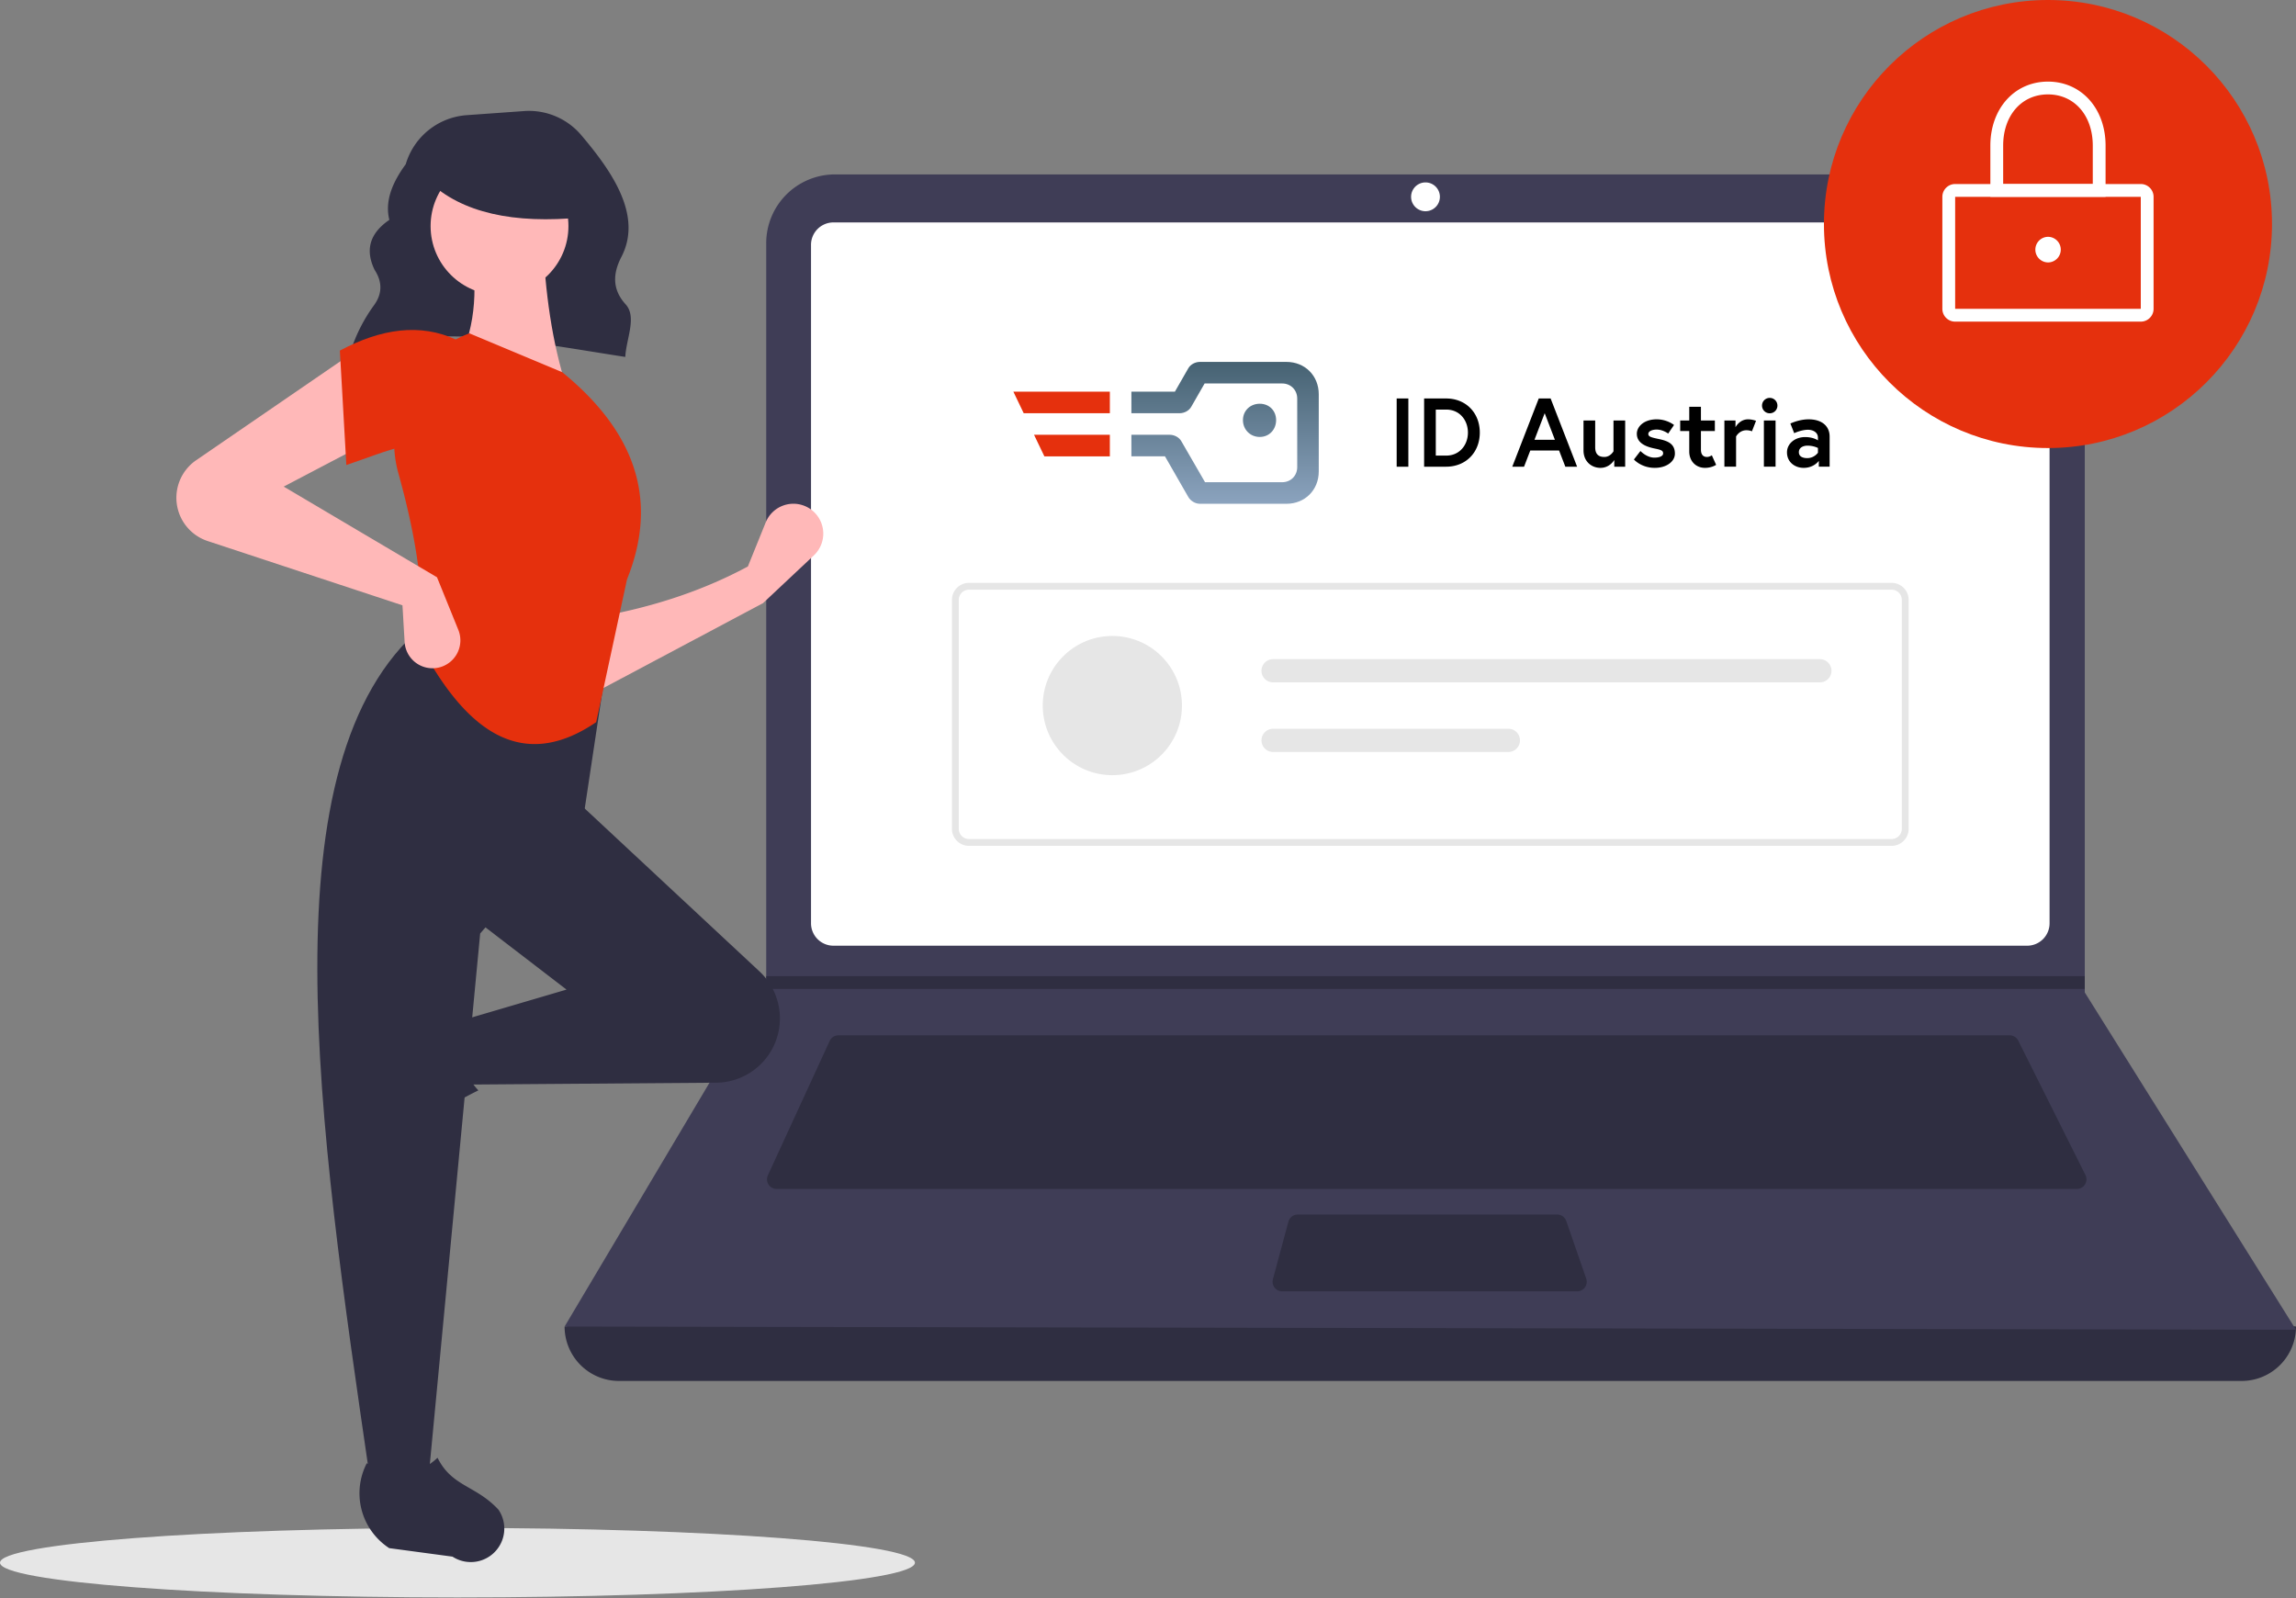 <?xml version="1.0" encoding="utf-8"?>
<svg xmlns="http://www.w3.org/2000/svg" fill="none" height="552" width="793">
  <rect width="100%" height="100%" fill="#808080" stroke="none"/>
  <g clip-path="url(#a)">
    <path d="M158 551.732c87.261 0 158-5.373 158-12 0-6.628-70.739-12-158-12s-158 5.372-158 12c0 6.627 70.739 12 158 12Z" fill="#E6E6E6"/>
    <path d="M120.772 122.42c27.497-11.696 61.745-4.286 95.191.857.311-6.228 4.084-13.808.132-18.153-4.801-5.278-4.359-10.825-1.47-16.403 7.388-14.266-3.197-29.444-13.884-42.065a23.667 23.667 0 0 0-19.756-8.292l-19.797 1.414a23.706 23.706 0 0 0-21.053 16.946c-4.727 6.43-7.257 12.84-5.664 19.219-7.081 4.839-8.271 10.68-5.089 17.264 2.698 4.146 2.669 8.182-.123 12.106a55.913 55.913 0 0 0-8.31 16.506l-.177.601ZM774.209 476.963H213.791A18.79 18.79 0 0 1 195 458.172c203.151-23.61 402.485-23.61 598 0a18.79 18.79 0 0 1-18.791 18.791Z" fill="#2F2E41"/>
    <path d="m793 459.277-598-1.105 69.306-116.616.332-.552V83.996a23.75 23.75 0 0 1 23.754-23.754h407.9a23.75 23.75 0 0 1 23.754 23.754v258.776L793 459.277Z" fill="#3F3D56"/>
    <path d="M287.85 76.823a7.744 7.744 0 0 0-7.737 7.737v234.336a7.742 7.742 0 0 0 2.269 5.469 7.741 7.741 0 0 0 5.468 2.269h412.3a7.744 7.744 0 0 0 7.737-7.738V84.56a7.743 7.743 0 0 0-7.737-7.737h-412.3Z" fill="#fff"/>
    <path d="M289.578 357.584a3.324 3.324 0 0 0-3.013 1.93l-21.355 46.425a3.319 3.319 0 0 0 1.421 4.296 3.325 3.325 0 0 0 1.591.406h449.092a3.32 3.32 0 0 0 2.821-1.572 3.315 3.315 0 0 0 .144-3.227l-23.212-46.425a3.301 3.301 0 0 0-2.965-1.833H289.578Z" fill="#2F2E41"/>
    <path d="M492.342 72.954a4.974 4.974 0 1 0 0-9.948 4.974 4.974 0 0 0 0 9.948Z" fill="#fff"/>
    <path d="M448.2 419.484a3.325 3.325 0 0 0-3.202 2.454l-5.357 19.896a3.322 3.322 0 0 0 .57 2.88 3.323 3.323 0 0 0 2.632 1.299h101.874a3.308 3.308 0 0 0 2.701-1.393 3.309 3.309 0 0 0 .432-3.008l-6.887-19.897a3.32 3.32 0 0 0-3.134-2.231H448.2ZM720.046 337.135v4.421h-455.74l.343-.552v-3.869h455.397Z" fill="#2F2E41"/>
    <path d="M707.335 154.75c42.733 0 77.375-34.642 77.375-77.375S750.068 0 707.335 0c-42.734 0-77.376 34.642-77.376 77.375s34.642 77.375 77.376 77.375Z" fill="#E5300D"/>
    <path d="M739.39 111.089h-64.111a4.426 4.426 0 0 1-4.421-4.422V67.98a4.424 4.424 0 0 1 4.421-4.422h64.111a4.427 4.427 0 0 1 4.421 4.422v38.687a4.426 4.426 0 0 1-4.421 4.422Zm-64.111-43.11v38.688h64.114l-.003-38.687h-64.111Z" fill="#fff"/>
    <path d="M727.231 67.98h-39.793V50.294c0-12.81 8.368-22.107 19.897-22.107 11.528 0 19.896 9.297 19.896 22.107V67.98Zm-35.372-4.422h30.951V50.294c0-10.413-6.364-17.686-15.475-17.686-9.112 0-15.475 7.273-15.475 17.686l-.001 13.264ZM707.335 90.64a4.422 4.422 0 1 0-.001-8.844 4.422 4.422 0 0 0 .001 8.843Z" fill="#fff"/>
    <path d="M653.32 292.149H334.68a5.904 5.904 0 0 1-5.901-5.9v-79.041a5.907 5.907 0 0 1 5.901-5.901h318.64a5.908 5.908 0 0 1 5.901 5.901v79.041a5.905 5.905 0 0 1-5.901 5.9Zm-318.64-88.482a3.545 3.545 0 0 0-3.54 3.541v79.041a3.544 3.544 0 0 0 3.54 3.54h318.64a3.54 3.54 0 0 0 3.54-3.54v-79.041a3.544 3.544 0 0 0-3.54-3.541H334.68Z" fill="#E6E6E6"/>
    <path d="M384.19 267.732c13.275 0 24.037-10.762 24.037-24.037 0-13.275-10.762-24.036-24.037-24.036-13.275 0-24.036 10.761-24.036 24.036 0 13.275 10.761 24.037 24.036 24.037ZM439.703 227.671a4.001 4.001 0 0 0-3.707 2.472 3.998 3.998 0 0 0 0 3.069 4.01 4.01 0 0 0 3.707 2.471h188.858a4.006 4.006 0 0 0 0-8.012H439.703ZM439.703 251.708a4.006 4.006 0 0 0 0 8.012h81.266a4.006 4.006 0 0 0 0-8.012h-81.266Z" fill="#E6E6E6"/>
    <path d="m263.522 208.328-58.903 31.316-.746-26.097c19.226-3.209 37.517-8.797 54.43-17.894l6.16-15.22a10.314 10.314 0 0 1 13.254-5.764 10.317 10.317 0 0 1 3.374 17.155l-17.569 16.504Z" fill="#FFB8B8"/>
    <path d="M119.598 389.133a11.574 11.574 0 0 1 1.469-9.363l12.94-19.858a22.608 22.608 0 0 1 13.177-9.519 22.606 22.606 0 0 1 16.158 1.78c-5.438 9.256-4.68 17.376 1.878 24.433a117.629 117.629 0 0 0-27.936 19.045 11.568 11.568 0 0 1-10.522 1.297 11.581 11.581 0 0 1-7.164-7.815Z" fill="#2F2E41"/>
    <path d="M266.205 363.168a22.201 22.201 0 0 1-18.871 10.78l-85.96.651-3.728-21.623 38.026-11.184-32.062-24.605 35.044-41.008 63.65 59.324a22.204 22.204 0 0 1 3.901 27.665Z" fill="#2F2E41"/>
    <path d="M147.953 511.045h-20.132c-18.075-123.898-36.474-248.142 17.895-294.515l64.122 10.438-8.202 54.43-35.789 41.008-17.894 188.639Z" fill="#2F2E41"/>
    <path d="M165.649 539.112a11.573 11.573 0 0 1-9.363-1.469l-21.859-2.938a22.614 22.614 0 0 1-7.741-29.335c9.257 5.438 17.377 4.679 24.434-1.879 4.986 10.067 13.201 9.453 21.047 17.935a11.583 11.583 0 0 1 1.297 10.522 11.581 11.581 0 0 1-7.815 7.164Z" fill="#2F2E41"/>
    <path d="m195.672 133.767-37.281-8.947c6.192-12.674 6.702-26.776 3.728-41.754l25.351-.746c.794 18.626 3.197 36.027 8.202 51.447Z" fill="#FFB8B8"/>
    <path d="M205.918 249.418c-27.139 18.493-46.315.633-60.948-26.923 2.034-16.862-1.259-37.041-7.356-58.967a40.134 40.134 0 0 1 24.505-48.401l32.061 13.421c27.224 22.191 32.582 46.227 22.369 71.579l-10.631 49.291Z" fill="#E5300D"/>
    <path d="m127.821 152.408-29.824 15.657 52.938 31.316 7.366 18.169a9.637 9.637 0 1 1-18.551 4.187l-.745-12.663-67.283-22.204a15.734 15.734 0 0 1-3.97-27.914l54.104-37.118 5.965 30.57Z" fill="#FFB8B8"/>
    <path d="M157.646 155.39c-12.439-5.451-23.75.47-38.026 5.219l-2.237-39.517c14.176-7.556 27.692-9.593 40.263-3.728v38.026Z" fill="#E5300D"/>
    <path d="M172.525 101.895c13.145 0 23.802-10.657 23.802-23.802 0-13.146-10.657-23.803-23.802-23.803-13.146 0-23.802 10.657-23.802 23.803 0 13.145 10.656 23.802 23.802 23.802Z" fill="#FFB8B8"/>
    <path d="M201 75.09c-23.566 2.307-41.523-1.547-53-12.52V53.73h51l2 21.358Z" fill="#2F2E41"/>
    <path d="M414.417 174h29.903c6.397 0 11.157-4.766 11.157-11.17v-26.66c0-6.404-4.76-11.17-11.157-11.17h-29.903c-1.636 0-3.273.894-4.017 2.234l-4.612 8.043h-15.025v7.446h16.662c1.636 0 3.273-.893 4.017-2.234l4.611-8.042h26.779c2.975 0 5.207 2.234 5.207 5.213v23.68c0 2.979-2.232 5.213-5.207 5.213h-26.63l-8.182-14.149c-.744-1.34-2.38-2.234-4.017-2.234h-13.24v7.447h11.604l8.033 14c.744 1.34 2.381 2.383 4.017 2.383Zm20.679-23.085c3.273 0 5.653-2.532 5.653-5.809 0-3.276-2.38-5.659-5.653-5.659-3.273 0-5.802 2.383-5.802 5.659 0 3.277 2.529 5.809 5.802 5.809Z" fill="url(#b)"/>
    <path d="M383.324 157.617h-22.613l-3.57-7.447h26.183v7.447ZM383.324 142.723H353.57l-3.57-7.446h33.324v7.446Z" fill="#E5300D"/>
    <path d="M482.388 161.191V137.63h4.034v23.561h-4.034Zm17.076-23.561c6.859 0 11.633 4.981 11.633 11.781 0 6.799-4.774 11.78-11.633 11.78h-7.598V137.63h7.598Zm.068 19.724c4.572 0 7.464-3.669 7.464-7.943 0-4.309-2.892-7.944-7.464-7.944H495.9v15.887h3.632Zm22.783 3.837 9.144-23.561h4.102l9.146 23.561h-4.068l-2.152-5.587h-9.952l-2.152 5.587h-4.068Zm11.196-18.479-3.53 9.189h7.06l-3.53-9.189Zm19.257 18.883c-3.061 0-5.851-2.187-5.851-6.025v-10.333h4.034v9.223c0 2.356 1.11 3.366 3.162 3.366 2.084 0 3.159-1.953 3.159-1.953v-10.636h4.035v15.954h-3.765v-2.322s-1.513 2.726-4.774 2.726Zm11.56-2.894 2.253-2.929s2.118 2.289 4.808 2.289c1.647 0 3.026-.471 3.026-1.447 0-1.044-.741-1.246-3.161-1.751-3.16-.673-5.917-2.019-5.917-5.048 0-2.491 2.488-4.982 6.858-4.982 3.598 0 5.985 1.952 5.985 1.952l-2.017 2.962s-1.816-1.38-3.968-1.38c-1.513 0-2.892.539-2.892 1.515 0 .976 1.077 1.212 3.767 1.784 3.16.673 5.412 1.716 5.412 5.015 0 2.727-2.89 4.914-6.959 4.914-4.673 0-7.195-2.894-7.195-2.894Zm15.984-9.829v-3.635h3.126v-4.746h4.034v4.746h4.809v3.635h-4.809v6.429c0 1.952 1.009 2.525 2.086 2.525.908 0 1.681-.573 1.681-.573l1.479 3.299s-1.513 1.043-3.832 1.043c-3.095 0-5.448-2.255-5.448-5.654v-7.069h-3.126Zm23.434-4.039c1.446 0 2.757.505 2.757.505l-1.412 3.635s-.739-.37-1.916-.37c-2.455 0-3.564 2.154-3.564 2.154v10.434h-4.035v-15.954h3.834v2.322s1.377-2.726 4.336-2.726Zm5.472 16.358v-15.954h4.035v15.954h-4.035Zm-.64-21.104a2.642 2.642 0 0 1 2.657-2.659 2.642 2.642 0 0 1 2.656 2.659 2.642 2.642 0 0 1-2.656 2.659 2.642 2.642 0 0 1-2.657-2.659Zm15.612 18.142c2.421 0 3.699-1.851 3.699-1.851v-1.649s-1.446-.808-3.632-.808c-1.244 0-2.959.539-2.959 2.255 0 1.683 1.648 2.053 2.892 2.053Zm.47-13.396c4.573 0 7.263 2.322 7.263 5.958v10.4h-3.732v-2.019s-1.647 2.423-5.245 2.423c-2.993 0-5.749-1.952-5.749-5.351 0-3.063 2.79-5.285 6.254-5.285 2.925 0 4.438 1.144 4.438 1.144v-.908c0-2.087-2.018-2.76-3.43-2.76-2.32 0-4.775 1.178-4.775 1.178l-1.311-3.333s2.959-1.447 6.287-1.447Z" fill="#000"/>
  </g>
  <defs>
    <linearGradient gradientUnits="userSpaceOnUse" id="b" x1="423.123" x2="423.123" y1="173.992" y2="125.004">
      <stop stop-color="#8BA3BE"/>
      <stop offset="1" stop-color="#466272"/>
    </linearGradient>
    <clipPath id="a">
      <path d="M0 0h793v551.732H0z" fill="#fff"/>
    </clipPath>
  </defs>
</svg>